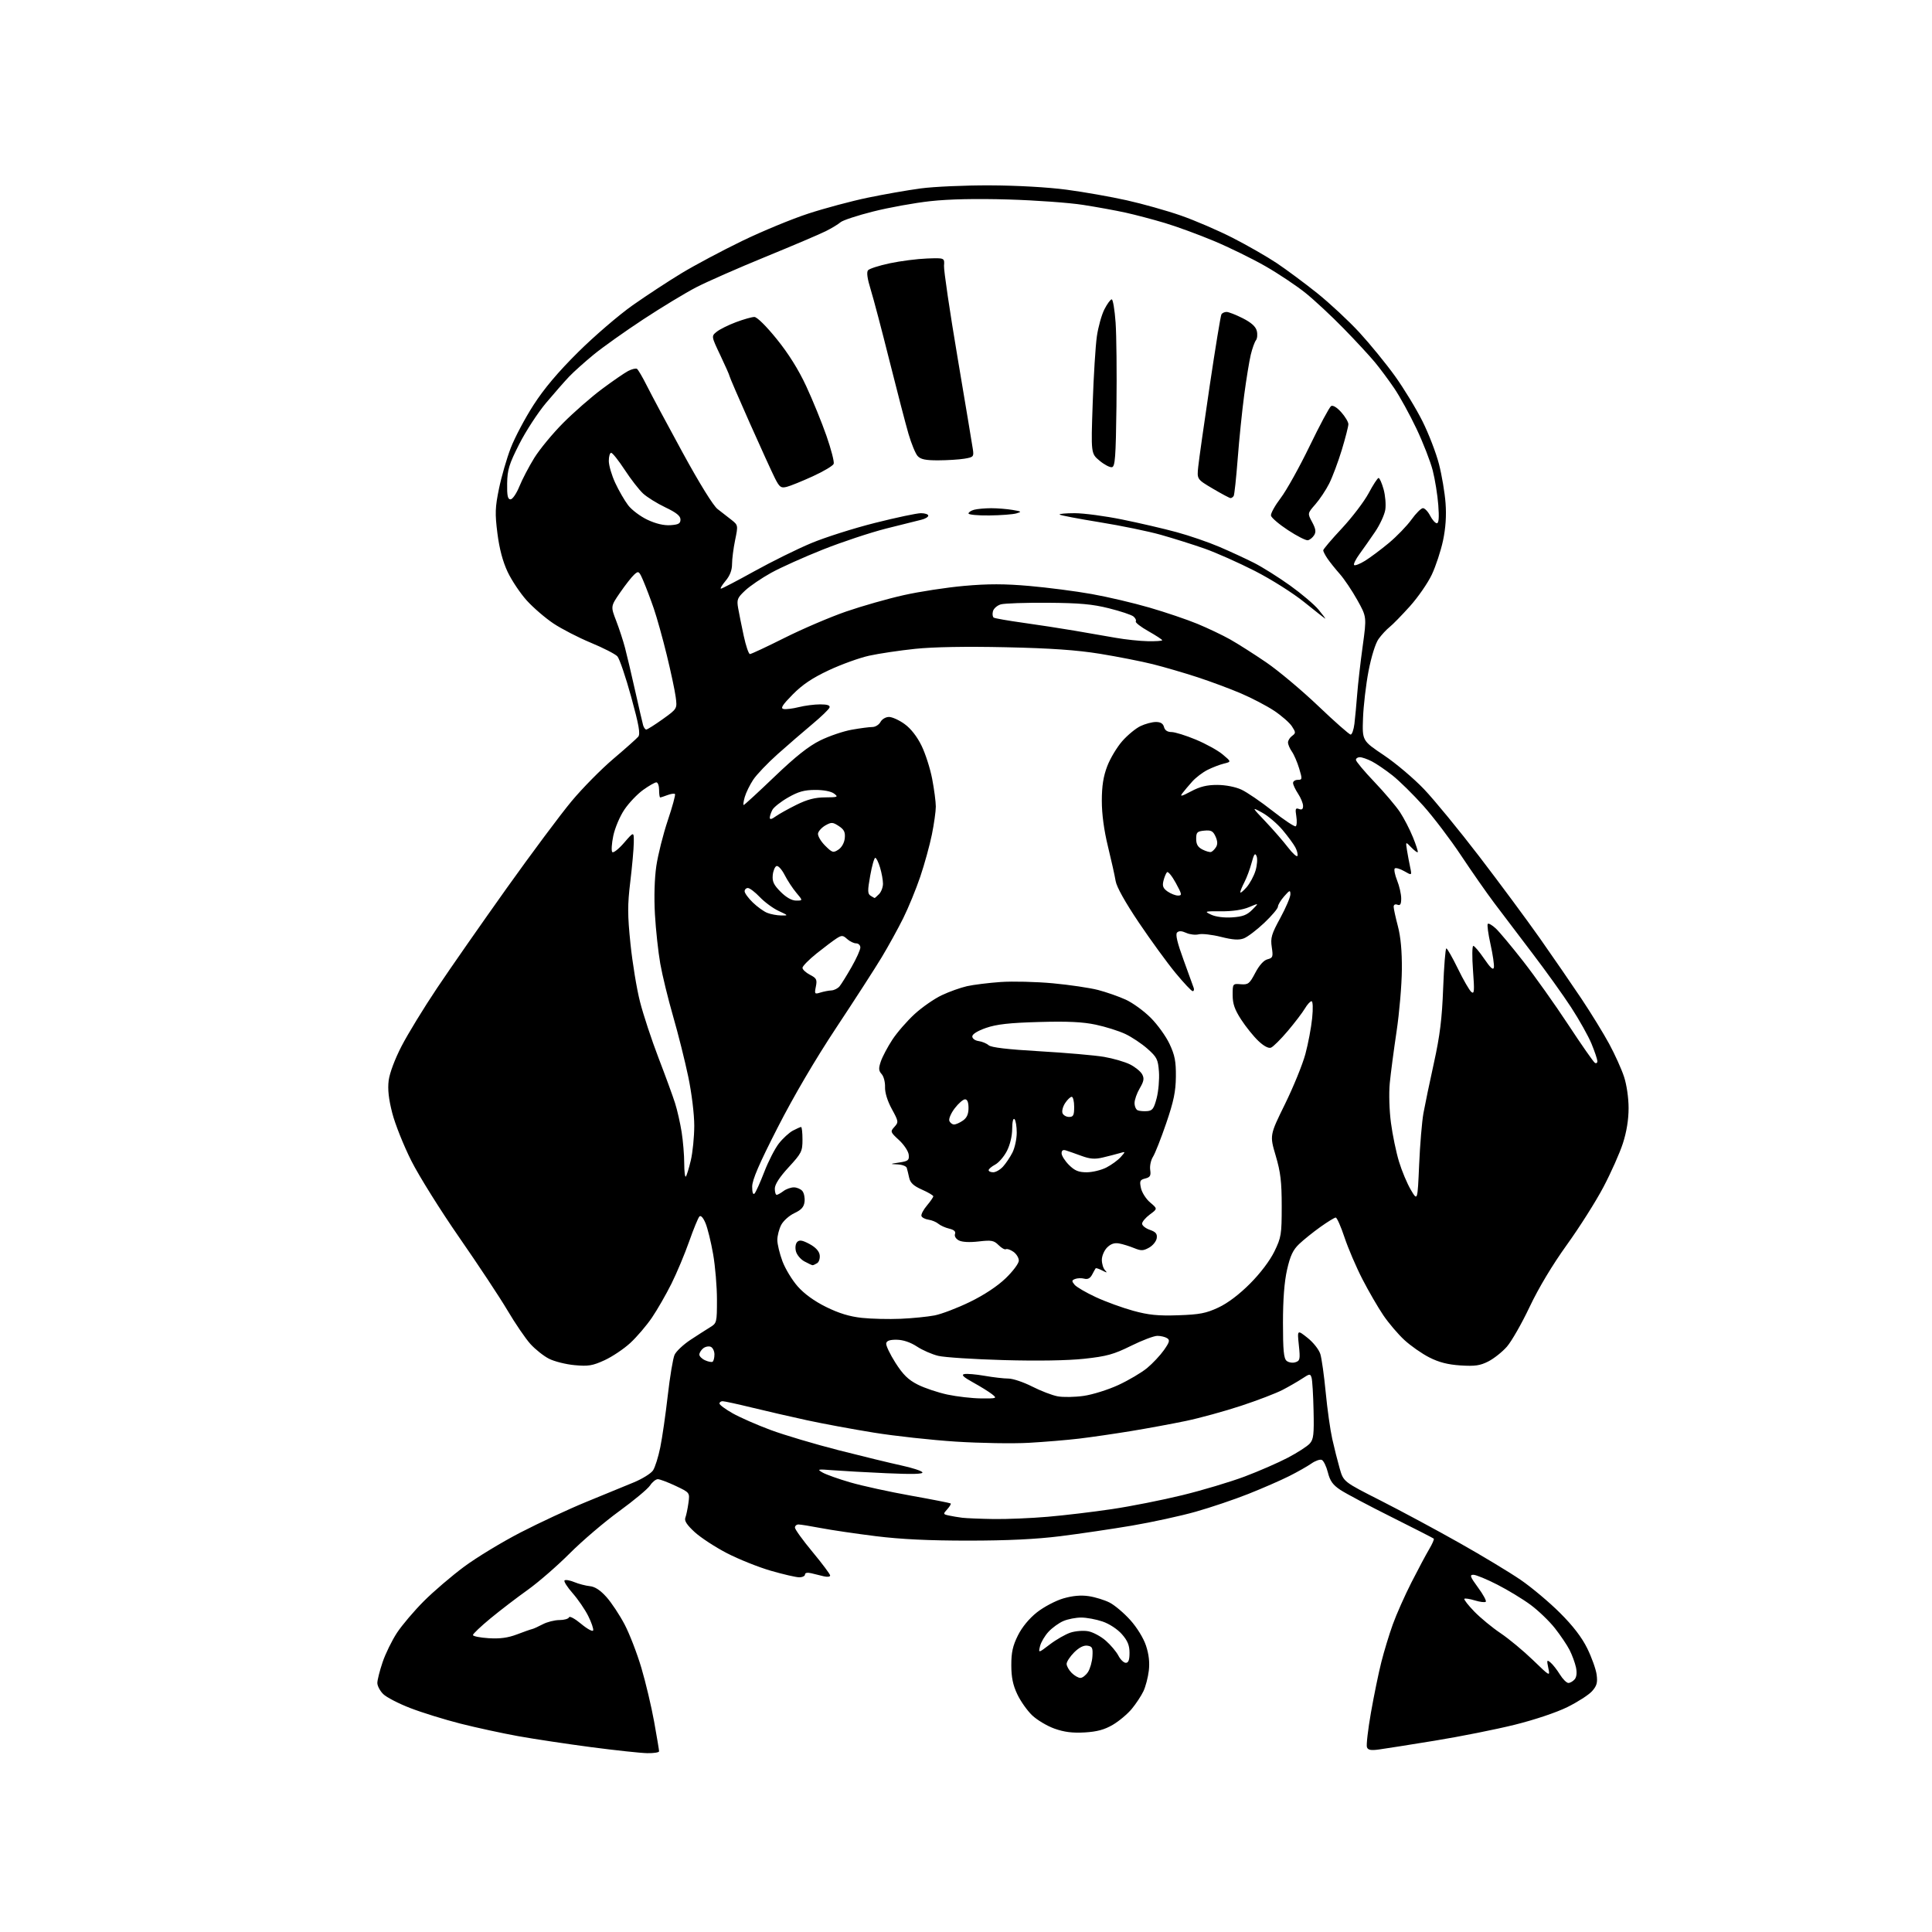 <?xml version="1.0" encoding="UTF-8" standalone="no"?>
<svg 
  version="1.1" 
  xmlns="http://www.w3.org/2000/svg" 
  xmlns:xlink="http://www.w3.org/1999/xlink" 
  xmlns:svg="http://www.w3.org/2000/svg"
  xmlns:rdf="http://www.w3.org/1999/02/22-rdf-syntax-ns#"
  xmlns:cc="http://creativecommons.org/ns#"
  xmlns:dc="http://purl.org/dc/elements/1.1/"
  viewBox="0 0 768 768"
  width="768"
  height="768"
>
<style>svg {background-color: white; }</style>"
<path stroke="none" fill="black" fill-rule="evenodd" d="M257.25,696.91C254.64,696.86 244.62,695.78 235.00,694.52C225.38,693.25 212.32,691.29 206.00,690.15C199.68,689.01 189.32,686.76 183.00,685.16C176.68,683.55 167.70,680.77 163.06,678.97C158.41,677.18 153.58,674.67 152.31,673.40C151.04,672.13 150.00,670.16 150.00,669.01C150.00,667.87 150.93,664.16 152.08,660.77C153.22,657.38 155.80,652.11 157.81,649.05C159.83,646.00 164.63,640.34 168.49,636.48C172.34,632.62 179.55,626.46 184.50,622.78C189.45,619.11 199.57,612.97 207.00,609.14C214.43,605.31 226.12,599.87 233.00,597.05C239.88,594.24 248.34,590.76 251.82,589.32C255.30,587.89 258.80,585.72 259.60,584.49C260.40,583.27 261.69,579.17 262.46,575.39C263.24,571.60 264.58,562.33 265.44,554.80C266.30,547.26 267.52,539.95 268.15,538.56C268.79,537.17 271.60,534.52 274.40,532.66C277.21,530.81 280.74,528.54 282.25,527.62C284.93,525.99 285.00,525.73 285.00,516.61C285.00,511.47 284.32,503.34 283.48,498.55C282.65,493.77 281.29,488.23 280.46,486.25C279.54,484.04 278.60,483.01 278.03,483.57C277.53,484.08 275.69,488.55 273.95,493.50C272.21,498.45 269.04,506.00 266.92,510.27C264.79,514.54 261.30,520.62 259.16,523.77C257.02,526.92 253.15,531.45 250.56,533.84C247.97,536.23 243.35,539.32 240.30,540.72C235.53,542.90 233.84,543.18 228.41,542.67C224.93,542.35 220.35,541.20 218.22,540.11C216.10,539.03 212.78,536.39 210.84,534.25C208.91,532.11 204.81,526.11 201.75,520.93C198.68,515.74 190.07,502.73 182.62,492.00C175.17,481.27 166.59,467.55 163.54,461.50C160.49,455.45 157.07,446.90 155.94,442.50C154.49,436.88 154.07,433.02 154.50,429.54C154.87,426.60 156.96,421.01 159.64,415.83C162.13,411.02 168.46,400.65 173.73,392.79C178.99,384.93 191.42,367.11 201.34,353.18C211.27,339.25 222.92,323.63 227.23,318.47C231.54,313.30 239.00,305.74 243.81,301.66C248.62,297.58 253.08,293.61 253.71,292.85C254.61,291.76 253.98,288.21 250.90,277.01C248.72,269.07 246.25,261.83 245.42,260.91C244.59,260.00 239.86,257.57 234.91,255.52C229.96,253.46 223.25,250.01 220.00,247.84C216.75,245.67 211.98,241.56 209.39,238.70C206.81,235.84 203.39,230.72 201.79,227.33C199.85,223.21 198.51,218.14 197.73,212.01C196.73,204.09 196.82,201.70 198.36,194.23C199.33,189.48 201.44,182.20 203.04,178.05C204.65,173.90 208.71,166.22 212.08,161.00C216.27,154.49 221.86,147.86 229.85,139.94C236.26,133.59 246.00,125.22 251.50,121.34C257.00,117.47 265.77,111.72 271.00,108.56C276.23,105.40 287.02,99.65 295.00,95.78C302.98,91.92 314.84,87.01 321.37,84.89C327.90,82.76 338.48,79.93 344.87,78.60C351.27,77.27 360.77,75.60 366.00,74.90C371.23,74.20 383.60,73.65 393.50,73.69C404.20,73.72 416.57,74.42 424.00,75.41C430.88,76.32 441.62,78.22 447.88,79.62C454.14,81.01 463.82,83.74 469.38,85.67C474.95,87.61 484.23,91.60 490.00,94.55C495.78,97.50 503.66,102.02 507.50,104.58C511.35,107.15 518.59,112.53 523.60,116.53C528.60,120.54 536.15,127.57 540.38,132.16C544.60,136.75 550.97,144.55 554.53,149.50C558.08,154.45 563.01,162.55 565.48,167.50C567.95,172.45 570.89,180.10 572.02,184.50C573.15,188.90 574.33,195.88 574.63,200.00C575.01,205.02 574.67,209.95 573.62,214.91C572.75,218.98 570.75,225.05 569.17,228.41C567.59,231.76 563.67,237.43 560.46,241.00C557.25,244.57 553.60,248.31 552.35,249.29C551.10,250.28 549.14,252.41 547.99,254.02C546.76,255.74 545.13,260.98 544.02,266.72C542.99,272.10 542.00,280.54 541.82,285.47C541.50,294.44 541.50,294.44 550.12,300.22C554.87,303.41 562.07,309.50 566.12,313.76C570.18,318.02 580.05,330.05 588.06,340.50C596.07,350.95 606.90,365.58 612.13,373.00C617.35,380.43 624.78,391.23 628.64,397.00C632.49,402.77 637.47,410.88 639.70,415.00C641.93,419.12 644.58,424.98 645.57,428.00C646.63,431.20 647.39,436.43 647.39,440.50C647.39,445.06 646.60,449.94 645.12,454.50C643.88,458.35 640.40,466.16 637.40,471.85C634.40,477.55 627.85,487.90 622.84,494.85C617.11,502.82 611.63,511.95 608.05,519.51C604.92,526.12 600.85,533.23 599.02,535.32C597.19,537.41 593.87,540.04 591.65,541.18C588.35,542.86 586.33,543.15 580.56,542.78C575.53,542.45 571.96,541.53 568.16,539.59C565.22,538.10 560.78,534.99 558.28,532.69C555.78,530.39 552.01,525.96 549.90,522.85C547.79,519.74 544.04,513.27 541.57,508.47C539.10,503.67 535.90,496.20 534.46,491.87C533.02,487.54 531.45,484.00 530.97,484.00C530.49,484.00 527.74,485.69 524.85,487.75C521.96,489.81 518.17,492.86 516.43,494.52C513.99,496.84 512.89,499.17 511.63,504.71C510.54,509.50 510.00,516.54 510.00,525.82C510.00,536.78 510.31,540.01 511.45,540.96C512.25,541.62 513.82,541.88 514.93,541.52C516.77,540.94 516.90,540.33 516.31,534.72C515.67,528.57 515.67,528.57 519.77,531.82C522.07,533.64 524.30,536.47 524.86,538.28C525.40,540.05 526.36,546.90 526.99,553.50C527.62,560.10 528.79,568.42 529.59,572.00C530.39,575.58 531.72,580.87 532.55,583.76C534.06,589.02 534.06,589.02 548.78,596.48C556.88,600.59 570.97,608.16 580.09,613.31C589.22,618.45 600.23,625.10 604.57,628.08C608.90,631.06 615.89,636.93 620.10,641.13C625.28,646.29 628.79,650.86 630.96,655.26C632.72,658.84 634.40,663.54 634.69,665.70C635.11,668.88 634.76,670.14 632.86,672.28C631.56,673.73 627.15,676.57 623.06,678.59C618.74,680.73 609.95,683.68 602.06,685.63C594.60,687.48 580.40,690.31 570.50,691.92C560.60,693.54 550.58,695.12 548.22,695.44C544.98,695.89 543.81,695.68 543.38,694.56C543.07,693.74 543.79,687.55 544.97,680.79C546.16,674.03 548.01,665.01 549.09,660.75C550.16,656.49 552.21,649.74 553.65,645.75C555.08,641.76 558.43,634.23 561.09,629.00C563.75,623.77 566.93,617.82 568.15,615.77C569.37,613.72 570.18,611.86 569.94,611.63C569.70,611.41 562.13,607.54 553.13,603.04C544.12,598.54 535.00,593.70 532.85,592.28C529.82,590.28 528.70,588.71 527.84,585.27C527.22,582.83 526.12,580.60 525.40,580.32C524.67,580.04 522.82,580.70 521.29,581.78C519.75,582.86 515.77,585.12 512.44,586.79C509.10,588.47 501.80,591.65 496.21,593.87C490.62,596.09 481.19,599.27 475.27,600.94C469.35,602.61 457.98,605.09 450.00,606.45C442.02,607.80 429.20,609.70 421.50,610.66C411.92,611.86 400.40,612.42 385.00,612.42C369.40,612.43 358.10,611.89 348.15,610.65C340.26,609.67 330.43,608.22 326.31,607.43C322.19,606.64 318.19,606.00 317.41,606.00C316.64,606.00 316.00,606.56 316.00,607.25C316.00,607.94 319.15,612.29 323.00,616.93C326.85,621.57 330.00,625.78 330.00,626.29C330.00,626.80 328.88,626.94 327.50,626.61C326.12,626.27 323.88,625.73 322.50,625.39C320.97,625.02 320.00,625.21 320.00,625.89C320.00,626.50 318.97,627.00 317.71,627.00C316.45,627.00 311.38,625.83 306.46,624.41C301.53,622.99 293.68,619.84 289.00,617.43C284.32,615.01 278.54,611.23 276.14,609.03C273.03,606.17 271.96,604.53 272.44,603.31C272.80,602.36 273.35,599.73 273.66,597.47C274.23,593.34 274.23,593.34 268.59,590.67C265.48,589.20 262.29,588.00 261.50,588.00C260.70,588.00 259.31,589.12 258.41,590.49C257.51,591.86 251.99,596.46 246.14,600.72C240.29,604.97 231.45,612.51 226.50,617.47C221.55,622.43 214.02,628.97 209.78,632.00C205.53,635.02 198.89,640.11 195.03,643.29C191.16,646.48 188.00,649.48 188.00,649.95C188.00,650.43 190.81,651.00 194.25,651.21C198.75,651.49 201.90,651.07 205.50,649.70C208.25,648.65 210.95,647.70 211.50,647.59C212.05,647.48 213.94,646.63 215.70,645.70C217.46,644.76 220.46,644.00 222.37,644.00C224.27,644.00 226.00,643.50 226.20,642.90C226.40,642.29 228.56,643.46 231.00,645.50C233.44,647.54 235.60,648.71 235.79,648.12C235.99,647.52 235.11,644.94 233.83,642.38C232.55,639.82 229.76,635.74 227.63,633.32C225.50,630.89 224.05,628.62 224.41,628.25C224.78,627.89 226.52,628.18 228.29,628.91C230.05,629.64 232.85,630.36 234.50,630.53C236.52,630.73 238.67,632.15 241.11,634.89C243.10,637.12 246.32,642.00 248.28,645.72C250.24,649.45 253.24,657.21 254.95,662.98C256.66,668.74 258.94,678.38 260.03,684.40C261.11,690.42 262.00,695.72 262.00,696.17C262.00,696.63 259.86,696.96 257.25,696.91zM431.18,688.67C426.35,688.95 423.03,688.53 419.18,687.16C416.26,686.12 412.27,683.74 410.31,681.88C408.35,680.02 405.69,676.25 404.39,673.50C402.65,669.84 402.02,666.75 402.01,661.95C402.00,656.86 402.59,654.21 404.63,650.12C406.28,646.81 409.10,643.38 412.21,640.92C414.95,638.76 419.64,636.29 422.68,635.40C426.42,634.32 429.68,634.03 432.82,634.50C435.37,634.88 439.09,636.03 441.09,637.05C443.09,638.07 446.78,641.19 449.29,643.98C451.97,646.96 454.56,651.17 455.55,654.16C456.69,657.59 457.06,660.85 456.67,664.13C456.35,666.81 455.39,670.48 454.53,672.29C453.67,674.10 451.60,677.25 449.91,679.29C448.23,681.33 444.83,684.19 442.35,685.64C439.04,687.58 436.09,688.38 431.18,688.67zM623.46,669.00C624.17,669.00 625.30,668.34 625.97,667.54C626.74,666.61 626.92,664.88 626.47,662.79C626.08,660.98 624.94,657.89 623.95,655.93C622.96,653.97 620.31,650.05 618.08,647.22C615.84,644.38 611.49,640.21 608.42,637.94C605.35,635.67 599.39,632.05 595.19,629.91C590.99,627.76 586.72,626.00 585.69,626.00C584.12,626.00 584.40,626.78 587.53,631.05C589.57,633.82 590.96,636.37 590.62,636.71C590.28,637.06 588.33,636.82 586.30,636.20C584.27,635.58 582.38,635.28 582.11,635.55C581.84,635.82 583.62,638.10 586.06,640.62C588.50,643.13 593.20,647.01 596.50,649.22C599.80,651.44 605.58,656.24 609.35,659.88C616.20,666.50 616.20,666.50 615.47,663.02C614.81,659.89 614.90,659.67 616.36,660.88C617.25,661.62 618.92,663.75 620.07,665.61C621.22,667.48 622.75,669.00 623.46,669.00zM429.48,667.00C430.29,667.00 431.64,665.95 432.49,664.66C433.33,663.37 434.13,660.56 434.26,658.41C434.47,655.03 434.20,654.46 432.24,654.18C430.78,653.97 428.94,654.91 426.99,656.85C425.35,658.50 424.00,660.56 424.00,661.42C424.00,662.29 424.90,663.90 426.00,665.00C427.10,666.10 428.66,667.00 429.48,667.00zM447.53,661.00C448.58,661.00 449.00,659.86 449.00,657.03C449.00,654.05 448.25,652.22 445.97,649.62C444.21,647.62 440.99,645.50 438.29,644.58C435.74,643.71 431.91,643.00 429.79,643.00C427.67,643.00 424.49,643.62 422.72,644.38C420.95,645.13 418.29,647.05 416.82,648.63C415.35,650.21 413.83,652.78 413.44,654.34C412.74,657.19 412.74,657.19 417.32,653.69C419.85,651.76 423.54,649.65 425.52,648.99C427.51,648.34 430.69,648.09 432.59,648.45C434.49,648.81 437.63,650.49 439.57,652.20C441.51,653.90 443.77,656.58 444.58,658.15C445.39,659.72 446.71,661.00 447.53,661.00zM395.00,603.84C400.23,603.92 409.90,603.51 416.50,602.94C423.10,602.38 434.57,601.01 442.00,599.90C449.43,598.80 462.00,596.31 469.93,594.37C477.87,592.44 489.02,589.10 494.71,586.97C500.40,584.83 508.15,581.45 511.94,579.46C515.73,577.47 519.64,574.95 520.63,573.86C522.16,572.17 522.38,570.27 522.16,560.69C522.03,554.54 521.67,548.69 521.38,547.70C520.87,546.01 520.65,546.03 517.67,547.99C515.93,549.14 512.42,551.16 509.87,552.49C507.33,553.82 499.90,556.67 493.37,558.82C486.84,560.97 477.00,563.68 471.50,564.83C466.00,565.98 456.10,567.81 449.50,568.89C442.90,569.97 433.68,571.31 429.00,571.87C424.32,572.43 415.32,573.18 409.00,573.54C402.68,573.90 389.62,573.68 380.00,573.07C370.38,572.45 355.65,570.84 347.28,569.48C338.91,568.13 326.99,565.92 320.78,564.57C314.58,563.22 304.77,560.97 299.00,559.56C293.23,558.15 287.94,557.00 287.25,557.00C286.56,557.00 286.00,557.42 286.00,557.93C286.00,558.44 288.36,560.19 291.25,561.82C294.14,563.45 300.92,566.43 306.31,568.43C311.71,570.44 323.86,574.05 333.31,576.47C342.77,578.88 353.99,581.61 358.25,582.53C362.52,583.45 366.30,584.67 366.66,585.25C367.10,585.98 362.71,586.09 352.40,585.63C344.21,585.26 334.57,584.72 331.00,584.44C324.97,583.96 324.68,584.03 327.01,585.37C328.39,586.16 333.39,587.94 338.13,589.31C342.86,590.68 353.66,593.04 362.12,594.55C370.58,596.06 377.68,597.46 377.91,597.64C378.14,597.83 377.52,598.87 376.55,599.95C374.84,601.84 374.86,601.92 377.14,602.43C378.44,602.72 380.85,603.12 382.50,603.33C384.15,603.53 389.77,603.76 395.00,603.84zM390.00,555.89C396.31,555.93 396.44,555.88 394.35,554.22C393.16,553.27 389.79,551.18 386.85,549.56C382.98,547.43 382.01,546.50 383.33,546.22C384.34,546.00 387.97,546.31 391.41,546.91C394.85,547.51 399.10,548.00 400.86,548.00C402.62,548.00 406.86,549.42 410.28,551.16C413.70,552.90 418.27,554.66 420.43,555.06C422.59,555.47 427.24,555.39 430.76,554.89C434.28,554.39 440.49,552.45 444.56,550.57C448.63,548.69 453.76,545.65 455.98,543.83C458.19,542.00 461.21,538.78 462.69,536.68C464.92,533.50 465.13,532.70 463.94,531.94C463.15,531.44 461.41,531.02 460.08,531.02C458.74,531.01 454.02,532.80 449.58,535.00C442.70,538.40 439.94,539.16 431.00,540.13C424.40,540.84 412.52,541.04 399.00,540.66C387.18,540.33 375.48,539.57 373.00,538.98C370.52,538.39 366.70,536.72 364.50,535.27C361.96,533.60 359.05,532.61 356.53,532.57C353.76,532.52 352.48,532.95 352.28,534.00C352.12,534.83 353.77,538.29 355.94,541.71C358.97,546.46 361.04,548.49 364.79,550.39C367.48,551.76 372.80,553.54 376.59,554.36C380.39,555.17 386.43,555.86 390.00,555.89zM283.25,541.32C283.66,541.08 284.00,539.77 284.00,538.41C284.00,537.05 283.32,535.68 282.49,535.36C281.66,535.04 280.31,535.33 279.49,536.01C278.67,536.69 278.00,537.80 278.00,538.47C278.00,539.14 279.01,540.16 280.25,540.72C281.49,541.29 282.84,541.56 283.25,541.32zM358.00,524.24C362.68,524.04 368.75,523.43 371.50,522.90C374.25,522.37 380.55,519.97 385.50,517.56C391.16,514.81 396.45,511.32 399.75,508.15C402.65,505.37 405.00,502.22 405.00,501.11C405.00,500.01 404.03,498.43 402.84,497.60C401.65,496.77 400.31,496.31 399.87,496.58C399.43,496.85 398.12,496.12 396.95,494.95C395.08,493.08 394.12,492.91 389.01,493.50C385.38,493.92 382.42,493.76 381.13,493.07C379.94,492.43 379.31,491.36 379.63,490.53C380.00,489.55 379.26,488.87 377.34,488.41C375.78,488.04 373.82,487.16 373.00,486.46C372.18,485.76 370.41,485.03 369.08,484.84C367.75,484.65 366.49,483.99 366.29,483.38C366.08,482.76 367.06,480.89 368.46,479.23C369.86,477.57 371.00,475.91 371.00,475.55C371.00,475.19 368.98,473.99 366.51,472.90C363.19,471.43 361.86,470.21 361.42,468.21C361.10,466.72 360.66,464.94 360.45,464.25C360.24,463.56 358.59,462.94 356.78,462.86C353.66,462.72 353.69,462.69 357.50,462.11C361.04,461.57 361.47,461.21 361.23,459.00C361.07,457.62 359.34,455.02 357.37,453.20C353.90,450.01 353.84,449.83 355.55,447.95C357.25,446.07 357.21,445.79 354.50,440.83C352.76,437.63 351.74,434.31 351.82,432.13C351.89,430.19 351.29,427.87 350.47,426.97C349.26,425.63 349.20,424.71 350.15,421.92C350.79,420.04 352.85,416.15 354.73,413.28C356.61,410.41 360.60,405.83 363.58,403.10C366.56,400.37 371.42,397.00 374.37,395.61C377.32,394.21 381.84,392.60 384.41,392.02C386.98,391.44 393.01,390.70 397.79,390.36C402.58,390.03 411.90,390.26 418.50,390.87C425.10,391.48 433.20,392.68 436.50,393.53C439.80,394.39 444.75,396.12 447.50,397.38C450.25,398.63 454.72,401.87 457.42,404.58C460.13,407.28 463.50,411.97 464.92,415.00C467.01,419.46 467.49,421.92 467.43,428.00C467.37,433.93 466.56,437.81 463.59,446.50C461.52,452.55 459.15,458.56 458.32,459.86C457.49,461.16 456.99,463.50 457.22,465.05C457.56,467.36 457.20,467.98 455.25,468.47C453.15,469.00 452.94,469.46 453.55,472.29C453.93,474.05 455.57,476.63 457.20,478.00C460.17,480.50 460.17,480.50 457.08,482.78C455.39,484.03 454.00,485.68 454.00,486.43C454.00,487.19 455.38,488.29 457.07,488.88C459.45,489.71 460.07,490.45 459.82,492.19C459.65,493.42 458.28,495.12 456.79,495.95C454.46,497.25 453.61,497.28 450.79,496.12C448.98,495.38 446.31,494.55 444.85,494.29C443.02,493.95 441.54,494.46 440.10,495.90C438.94,497.06 438.00,499.26 438.00,500.80C438.00,502.34 438.56,504.20 439.25,504.92C440.28,506.02 440.09,506.04 438.16,505.04C436.88,504.38 435.70,503.99 435.55,504.17C435.40,504.35 434.77,505.47 434.15,506.66C433.38,508.14 432.40,508.66 431.03,508.30C429.93,508.01 428.30,508.06 427.40,508.40C426.01,508.93 425.97,509.26 427.14,510.68C427.89,511.60 431.70,513.82 435.60,515.63C439.51,517.45 446.20,519.88 450.46,521.05C456.58,522.73 460.32,523.11 468.35,522.84C476.87,522.55 479.44,522.06 484.34,519.76C488.05,518.03 492.63,514.56 496.91,510.26C501.02,506.14 504.79,501.15 506.58,497.50C509.31,491.89 509.50,490.73 509.50,479.50C509.50,469.76 509.05,465.97 507.11,459.40C504.71,451.29 504.71,451.29 510.80,438.90C514.15,432.08 517.80,423.12 518.91,419.00C520.02,414.88 521.23,408.46 521.60,404.75C522.00,400.81 521.89,398.00 521.35,398.00C520.85,398.00 519.66,399.30 518.72,400.89C517.78,402.49 514.71,406.51 511.91,409.83C509.10,413.15 506.10,416.13 505.23,416.46C504.26,416.84 502.36,415.83 500.21,413.78C498.31,411.98 495.23,408.16 493.38,405.30C490.80,401.33 490.00,399.02 490.00,395.54C490.00,391.03 490.02,390.99 493.24,391.25C496.18,391.48 496.71,391.06 498.99,386.72C500.57,383.70 502.37,381.71 503.84,381.34C505.98,380.79 506.13,380.35 505.55,376.51C505.00,372.81 505.43,371.33 508.95,364.89C511.16,360.82 512.96,356.60 512.95,355.50C512.94,353.71 512.67,353.80 510.47,356.31C509.11,357.85 508.00,359.70 508.00,360.41C508.00,361.13 505.55,364.03 502.56,366.86C499.56,369.69 495.91,372.46 494.44,373.02C492.48,373.77 490.08,373.61 485.34,372.42C481.80,371.53 477.82,371.08 476.51,371.41C475.19,371.74 472.95,371.48 471.53,370.83C469.74,370.02 468.63,369.97 467.91,370.69C467.19,371.41 467.99,374.78 470.50,381.62C472.49,387.05 474.31,392.06 474.53,392.75C474.75,393.44 474.56,394.00 474.10,394.00C473.64,394.00 470.58,390.74 467.28,386.75C463.99,382.76 457.42,373.74 452.69,366.71C447.29,358.69 443.85,352.53 443.48,350.21C443.15,348.17 441.78,342.00 440.43,336.50C438.85,330.02 437.99,323.62 437.99,318.34C438.00,312.41 438.59,308.64 440.15,304.56C441.33,301.47 444.02,296.99 446.12,294.60C448.23,292.21 451.49,289.52 453.37,288.63C455.26,287.73 458.01,287.00 459.49,287.00C461.35,287.00 462.35,287.62 462.71,289.00C463.05,290.31 464.07,291.00 465.69,291.00C467.04,291.00 471.39,292.35 475.37,294.01C479.35,295.67 484.15,298.32 486.05,299.92C489.50,302.81 489.50,302.81 486.50,303.55C484.85,303.95 481.93,305.08 480.00,306.05C478.07,307.02 475.35,309.10 473.95,310.66C472.55,312.22 470.78,314.32 470.02,315.32C468.92,316.77 469.62,316.61 473.47,314.57C477.02,312.68 479.78,312.01 483.90,312.02C487.21,312.03 491.14,312.80 493.50,313.90C495.70,314.92 501.27,318.73 505.88,322.36C510.49,325.99 514.62,328.73 515.07,328.46C515.51,328.19 515.61,326.39 515.30,324.46C514.82,321.51 514.99,321.06 516.37,321.59C517.52,322.03 518.00,321.67 517.99,320.36C517.99,319.34 517.09,317.15 516.00,315.50C514.91,313.85 514.01,311.94 514.01,311.25C514.00,310.56 514.86,310.00 515.90,310.00C517.69,310.00 517.72,309.73 516.44,305.48C515.69,302.99 514.39,299.97 513.54,298.76C512.69,297.55 512.00,295.92 512.00,295.14C512.00,294.36 512.73,293.18 513.63,292.53C515.14,291.43 515.13,291.13 513.54,288.70C512.59,287.26 509.41,284.48 506.48,282.53C503.54,280.58 497.61,277.48 493.32,275.65C489.02,273.81 481.23,270.91 476.00,269.20C470.77,267.49 462.79,265.16 458.25,264.02C453.71,262.89 444.26,261.03 437.25,259.89C427.99,258.40 417.75,257.68 399.83,257.29C384.02,256.94 371.09,257.17 363.83,257.92C357.60,258.57 349.35,259.80 345.50,260.65C341.65,261.50 334.44,264.10 329.47,266.43C322.92,269.50 318.97,272.15 315.10,276.08C310.98,280.27 310.16,281.58 311.49,281.84C312.43,282.03 315.16,281.69 317.54,281.09C319.93,280.49 323.75,280.00 326.03,280.00C328.89,280.00 330.04,280.38 329.75,281.25C329.52,281.94 326.45,284.91 322.92,287.85C319.39,290.80 313.21,296.14 309.18,299.73C305.15,303.32 300.76,307.92 299.41,309.96C298.06,312.00 296.55,315.09 296.05,316.83C295.55,318.57 295.36,320.00 295.63,320.00C295.90,320.00 301.41,314.94 307.87,308.75C316.28,300.70 321.44,296.60 326.06,294.33C329.60,292.58 335.23,290.67 338.56,290.08C341.89,289.48 345.59,289.00 346.78,289.00C347.96,289.00 349.41,288.10 350.00,287.00C350.60,285.88 352.09,285.00 353.39,285.00C354.66,285.00 357.46,286.27 359.60,287.83C362.06,289.60 364.55,292.79 366.31,296.39C367.86,299.54 369.77,305.50 370.56,309.65C371.35,313.79 372.00,318.73 372.00,320.63C372.00,322.53 371.29,327.55 370.43,331.79C369.57,336.03 367.49,343.55 365.82,348.50C364.14,353.45 361.09,360.89 359.03,365.03C356.97,369.17 353.13,376.15 350.49,380.53C347.85,384.91 339.73,397.50 332.44,408.50C324.06,421.16 315.49,435.76 309.10,448.28C301.72,462.72 299.00,469.05 299.00,471.73C299.00,474.02 299.35,475.04 299.94,474.45C300.45,473.93 302.19,470.06 303.81,465.86C305.42,461.66 308.04,456.56 309.62,454.54C311.20,452.52 313.72,450.22 315.20,449.43C316.69,448.64 318.15,448.00 318.45,448.00C318.75,448.00 319.00,450.25 319.00,453.01C319.00,457.69 318.64,458.41 313.50,464.00C309.88,467.93 308.00,470.84 308.00,472.49C308.00,473.87 308.34,474.99 308.75,474.97C309.16,474.95 310.37,474.28 311.44,473.47C312.51,472.66 314.37,472.00 315.57,472.00C316.77,472.00 318.29,472.65 318.95,473.44C319.61,474.23 320.00,476.14 319.82,477.69C319.58,479.80 318.58,480.93 315.78,482.24C313.73,483.20 311.37,485.32 310.53,486.94C309.69,488.57 309.00,491.26 309.00,492.91C309.00,494.57 309.92,498.37 311.03,501.36C312.15,504.35 314.88,508.86 317.10,511.37C319.69,514.32 323.72,517.24 328.39,519.54C333.47,522.05 337.73,523.35 342.58,523.87C346.38,524.28 353.32,524.44 358.00,524.24zM323.00,502.94C322.73,502.93 321.27,502.25 319.76,501.43C318.26,500.62 316.74,498.80 316.39,497.40C316.02,495.94 316.24,494.36 316.91,493.69C317.80,492.80 318.96,493.00 321.79,494.51C324.19,495.80 325.62,497.34 325.84,498.89C326.02,500.20 325.57,501.66 324.84,502.12C324.10,502.59 323.27,502.96 323.00,502.94zM564.13,463.00C564.47,455.02 565.25,445.80 565.84,442.50C566.44,439.20 568.31,430.20 570.01,422.50C572.40,411.62 573.22,404.99 573.68,392.75C574.01,384.09 574.58,377.00 574.94,377.00C575.30,377.00 577.37,380.63 579.54,385.07C581.70,389.51 584.10,393.67 584.87,394.31C586.07,395.30 586.16,394.02 585.54,385.74C585.14,380.38 585.19,376.00 585.66,376.00C586.12,376.00 588.08,378.32 590.00,381.14C592.46,384.76 593.60,385.78 593.84,384.58C594.02,383.64 593.42,379.49 592.50,375.35C591.58,371.22 591.09,367.57 591.42,367.25C591.74,366.92 593.17,367.75 594.60,369.08C596.03,370.41 600.95,376.31 605.55,382.19C610.14,388.07 618.19,399.40 623.43,407.37C628.67,415.34 633.42,422.14 633.98,422.49C634.54,422.83 634.99,422.53 634.98,421.81C634.96,421.09 633.92,418.00 632.67,414.95C631.41,411.89 627.76,405.37 624.55,400.45C621.35,395.53 614.43,385.88 609.18,379.00C603.94,372.12 597.11,363.12 594.02,359.00C590.92,354.88 584.95,346.32 580.75,340.00C576.55,333.68 569.83,324.83 565.81,320.33C561.79,315.84 556.25,310.39 553.50,308.22C550.75,306.05 547.06,303.54 545.30,302.64C543.54,301.74 541.40,301.00 540.55,301.00C539.70,301.00 539.00,301.48 539.00,302.06C539.00,302.65 542.29,306.59 546.32,310.81C550.35,315.04 554.93,320.45 556.51,322.83C558.08,325.21 560.40,329.69 561.65,332.78C562.91,335.87 563.77,338.56 563.57,338.76C563.37,338.97 562.20,338.09 560.97,336.82C558.74,334.50 558.74,334.50 559.30,338.00C559.62,339.93 560.18,342.98 560.57,344.78C561.26,348.06 561.26,348.06 558.20,346.30C556.51,345.33 554.82,344.85 554.44,345.23C554.06,345.61 554.48,347.74 555.37,349.98C556.27,352.21 557.00,355.43 557.00,357.13C557.00,359.46 556.63,360.07 555.50,359.64C554.61,359.30 554.00,359.63 554.00,360.45C554.00,361.21 554.76,364.69 555.68,368.17C556.80,372.42 557.33,378.12 557.26,385.50C557.21,391.55 556.27,402.57 555.16,410.00C554.05,417.43 552.83,426.69 552.45,430.60C552.07,434.62 552.27,441.46 552.93,446.37C553.56,451.15 555.00,458.08 556.13,461.78C557.25,465.47 559.37,470.52 560.84,473.00C563.50,477.50 563.50,477.50 564.13,463.00zM272.62,467.71C272.96,467.37 273.85,464.48 274.60,461.30C275.36,458.11 275.97,451.90 275.98,447.50C275.98,442.89 274.97,434.62 273.59,428.00C272.27,421.68 269.56,410.88 267.57,404.00C265.58,397.12 263.29,387.72 262.47,383.09C261.66,378.47 260.70,369.66 260.35,363.53C259.96,356.65 260.17,349.25 260.90,344.24C261.56,339.78 263.61,331.63 265.45,326.14C267.30,320.64 268.59,315.92 268.31,315.64C268.02,315.36 266.69,315.55 265.33,316.06C263.98,316.58 262.67,317.00 262.43,317.00C262.20,317.00 262.00,315.65 262.00,314.00C262.00,312.35 261.51,311.00 260.91,311.00C260.32,311.00 257.95,312.35 255.66,314.00C253.37,315.64 250.03,319.14 248.24,321.78C246.43,324.44 244.46,329.08 243.79,332.25C243.14,335.38 242.96,338.29 243.40,338.72C243.84,339.15 245.96,337.48 248.10,335.00C251.99,330.50 251.99,330.50 251.94,335.00C251.91,337.48 251.28,344.45 250.55,350.50C249.43,359.77 249.44,363.64 250.62,375.17C251.39,382.68 253.09,393.03 254.40,398.17C255.70,403.30 259.02,413.35 261.76,420.50C264.51,427.65 267.47,435.75 268.34,438.50C269.22,441.25 270.39,446.43 270.96,450.00C271.52,453.57 271.99,459.16 271.99,462.42C272.00,465.67 272.28,468.05 272.62,467.71zM394.83,466.00C395.83,466.00 397.58,464.99 398.71,463.75C399.84,462.51 401.53,459.99 402.47,458.14C403.40,456.29 404.17,452.75 404.17,450.27C404.17,447.79 403.77,445.37 403.28,444.88C402.75,444.35 402.38,445.96 402.36,448.74C402.35,451.57 401.50,455.14 400.26,457.53C399.12,459.75 397.02,462.19 395.59,462.95C394.17,463.71 393.00,464.71 393.00,465.17C393.00,465.63 393.82,466.00 394.83,466.00zM431.96,466.00C434.23,466.00 437.75,465.15 439.79,464.11C441.83,463.06 444.40,461.19 445.50,459.95C447.50,457.69 447.50,457.69 445.00,458.42C443.62,458.82 440.66,459.59 438.40,460.12C435.23,460.88 433.31,460.73 429.90,459.48C427.48,458.59 424.71,457.62 423.75,457.32C422.56,456.94 422.00,457.30 422.00,458.46C422.00,459.39 423.32,461.47 424.92,463.08C427.21,465.36 428.75,466.00 431.96,466.00zM379.25,447.00C379.97,447.00 381.56,446.30 382.78,445.44C384.34,444.35 385.00,442.87 385.00,440.44C385.00,438.18 384.53,437.00 383.62,437.00C382.86,437.00 381.02,438.60 379.53,440.55C378.04,442.50 377.07,444.75 377.38,445.55C377.69,446.35 378.53,447.00 379.25,447.00zM424.97,444.00C426.67,444.00 427.00,443.35 427.00,440.00C427.00,437.80 426.56,436.00 426.02,436.00C425.49,436.00 424.31,437.12 423.41,438.49C422.51,439.86 422.04,441.66 422.36,442.49C422.68,443.32 423.85,444.00 424.97,444.00zM456.00,441.69C458.11,441.53 458.70,440.72 459.80,436.50C460.51,433.75 460.91,429.05 460.70,426.05C460.34,421.12 459.90,420.24 456.14,416.90C453.85,414.87 449.88,412.22 447.30,411.01C444.73,409.80 439.45,408.14 435.56,407.32C430.37,406.22 424.39,405.94 413.00,406.26C401.26,406.59 396.17,407.16 392.00,408.60C388.62,409.77 386.50,411.08 386.50,412.00C386.50,412.84 387.60,413.65 389.00,413.84C390.38,414.03 392.18,414.77 393.00,415.50C394.02,416.39 400.56,417.16 413.37,417.90C423.75,418.50 435.23,419.50 438.87,420.12C442.52,420.75 447.17,422.10 449.22,423.13C451.26,424.16 453.43,425.93 454.03,427.06C454.91,428.69 454.71,429.83 453.07,432.61C451.93,434.54 451.00,437.18 451.00,438.47C451.00,439.77 451.56,441.07 452.25,441.36C452.94,441.65 454.62,441.80 456.00,441.69zM326.09,394.56C327.42,394.15 329.40,393.76 330.50,393.71C331.60,393.65 333.07,392.91 333.76,392.05C334.46,391.20 336.59,387.76 338.51,384.40C340.43,381.05 342.00,377.56 342.00,376.65C342.00,375.74 341.25,375.00 340.33,375.00C339.41,375.00 337.80,374.23 336.76,373.28C335.07,371.75 334.62,371.72 332.56,373.03C331.30,373.84 327.73,376.52 324.63,379.00C321.54,381.48 319.01,384.05 319.00,384.72C319.00,385.40 320.34,386.64 321.97,387.49C324.59,388.84 324.87,389.40 324.32,392.17C323.72,395.13 323.83,395.27 326.09,394.56zM489.81,364.67C493.99,364.40 495.71,363.74 497.81,361.62C500.50,358.92 500.50,358.92 496.50,360.61C493.97,361.68 489.92,362.28 485.50,362.26C478.75,362.21 478.61,362.26 481.50,363.62C483.30,364.46 486.63,364.88 489.81,364.67zM310.50,363.91C313.46,363.96 313.44,363.93 309.50,362.10C307.30,361.08 303.95,358.61 302.05,356.62C300.16,354.63 298.02,353.00 297.30,353.00C296.59,353.00 296.00,353.59 296.00,354.30C296.00,355.02 297.46,357.02 299.25,358.75C301.04,360.48 303.62,362.34 305.00,362.88C306.38,363.43 308.85,363.89 310.50,363.91zM316.49,358.00C319.18,358.00 319.18,358.00 316.54,354.87C315.09,353.14 313.00,349.96 311.90,347.80C310.80,345.64 309.35,344.05 308.70,344.26C308.04,344.48 307.36,346.10 307.18,347.86C306.93,350.42 307.57,351.77 310.33,354.53C312.57,356.77 314.75,358.00 316.49,358.00zM347.68,356.98C347.78,356.99 348.56,356.29 349.43,355.43C350.29,354.56 351.00,352.70 351.00,351.29C351.00,349.89 350.48,346.99 349.84,344.87C349.20,342.74 348.35,341.00 347.93,341.00C347.52,341.00 346.61,344.19 345.92,348.08C344.84,354.10 344.86,355.30 346.08,356.07C346.86,356.56 347.58,356.98 347.68,356.98zM468.28,356.00C469.95,356.00 469.87,355.53 467.39,350.97C465.88,348.21 464.31,346.30 463.90,346.72C463.48,347.15 462.85,348.69 462.49,350.14C461.98,352.20 462.34,353.13 464.14,354.39C465.41,355.27 467.27,356.00 468.28,356.00zM495.50,352.74C496.83,351.22 498.46,348.21 499.10,346.06C499.74,343.91 499.93,341.33 499.51,340.33C498.91,338.89 498.48,339.47 497.53,343.00C496.87,345.48 495.58,348.94 494.66,350.70C493.75,352.46 493.01,354.26 493.03,354.70C493.05,355.14 494.16,354.26 495.50,352.74zM515.77,340.20C515.97,339.60 515.58,338.07 514.90,336.81C514.23,335.54 511.95,332.44 509.84,329.93C507.72,327.42 504.08,324.32 501.75,323.05C497.50,320.73 497.50,320.73 503.08,326.61C506.15,329.85 510.18,334.48 512.03,336.90C513.89,339.32 515.57,340.80 515.77,340.20zM333.28,337.74C334.60,336.87 335.63,335.03 335.81,333.20C336.05,330.78 335.55,329.75 333.44,328.37C331.04,326.80 330.50,326.77 328.14,328.09C326.70,328.91 325.37,330.34 325.18,331.29C325.00,332.23 326.25,334.40 327.95,336.11C330.83,338.98 331.21,339.10 333.28,337.74zM481.43,338.67C481.94,338.51 482.81,337.66 483.37,336.77C484.08,335.65 484.02,334.35 483.19,332.51C482.19,330.33 481.43,329.93 478.74,330.19C475.88,330.46 475.50,330.85 475.50,333.47C475.50,335.64 476.18,336.78 478.00,337.70C479.38,338.40 480.92,338.84 481.43,338.67zM308.25,324.59C309.49,323.69 313.20,321.61 316.50,319.97C320.91,317.79 323.96,316.99 328.00,316.97C333.05,316.94 333.34,316.82 331.56,315.47C330.39,314.58 327.41,314.00 324.06,314.01C319.73,314.02 317.35,314.68 313.29,317.01C310.42,318.65 307.60,320.87 307.04,321.93C306.47,323.00 306.00,324.40 306.00,325.06C306.00,325.84 306.77,325.68 308.25,324.59zM536.90,292.00C537.44,292.00 538.11,290.09 538.40,287.75C538.69,285.41 539.18,280.12 539.50,276.00C539.82,271.88 540.80,263.26 541.69,256.86C543.29,245.21 543.29,245.21 539.52,238.47C537.45,234.76 534.31,230.10 532.55,228.12C530.79,226.13 528.60,223.39 527.68,222.03C526.75,220.67 526.00,219.20 526.00,218.76C526.00,218.32 529.34,214.39 533.42,210.03C537.49,205.66 542.28,199.37 544.06,196.05C545.83,192.72 547.61,190.00 548.01,190.00C548.41,190.00 549.31,192.03 550.00,194.50C550.69,196.98 550.99,200.65 550.67,202.66C550.34,204.67 548.52,208.61 546.62,211.41C544.72,214.21 541.93,218.19 540.42,220.25C538.91,222.32 537.95,224.28 538.28,224.62C538.62,224.95 540.57,224.19 542.63,222.92C544.68,221.65 548.94,218.47 552.09,215.85C555.24,213.22 559.29,209.03 561.08,206.54C562.87,204.04 564.93,202.00 565.64,202.00C566.36,202.00 567.65,203.35 568.50,205.00C569.35,206.65 570.55,208.00 571.17,208.00C571.94,208.00 572.12,205.76 571.74,200.75C571.44,196.76 570.44,190.57 569.53,187.00C568.61,183.43 565.70,175.94 563.05,170.37C560.40,164.80 556.44,157.60 554.25,154.37C552.06,151.14 548.59,146.47 546.54,144.00C544.50,141.53 538.93,135.50 534.16,130.62C529.40,125.73 522.58,119.38 519.00,116.49C515.42,113.61 508.23,108.80 503.00,105.81C497.77,102.81 488.55,98.30 482.50,95.77C476.45,93.24 467.68,90.02 463.00,88.63C458.32,87.23 451.35,85.39 447.50,84.54C443.65,83.69 436.00,82.29 430.50,81.44C425.00,80.58 411.66,79.62 400.86,79.30C388.03,78.92 377.28,79.15 369.86,79.96C363.61,80.64 353.38,82.49 347.12,84.07C340.86,85.64 335.01,87.57 334.12,88.35C333.23,89.13 330.61,90.72 328.29,91.88C325.98,93.05 315.18,97.64 304.29,102.10C293.41,106.55 280.99,112.01 276.71,114.23C272.43,116.45 262.98,122.17 255.71,126.95C248.44,131.73 239.57,138.03 236.00,140.96C232.43,143.89 228.05,147.81 226.27,149.68C224.49,151.54 220.36,156.26 217.08,160.15C213.80,164.05 209.00,171.42 206.41,176.53C202.36,184.53 201.69,186.69 201.60,192.16C201.52,197.06 201.83,198.50 202.94,198.50C203.73,198.50 205.30,196.21 206.44,193.41C207.57,190.61 210.25,185.49 212.38,182.04C214.52,178.59 219.69,172.32 223.88,168.12C228.07,163.91 234.99,157.85 239.26,154.67C243.53,151.48 248.23,148.25 249.69,147.48C251.16,146.72 252.74,146.34 253.20,146.62C253.66,146.91 255.43,149.93 257.13,153.32C258.83,156.72 265.21,168.66 271.32,179.85C278.05,192.18 283.54,201.05 285.24,202.35C286.79,203.53 289.27,205.46 290.75,206.64C293.42,208.76 293.43,208.83 292.22,214.70C291.55,217.96 291.00,222.25 291.00,224.23C291.00,226.66 290.15,228.86 288.41,230.92C286.99,232.62 286.17,234.00 286.59,234.00C287.02,234.00 293.02,230.87 299.93,227.04C306.84,223.21 317.00,218.19 322.50,215.90C328.00,213.60 339.40,209.98 347.83,207.86C356.26,205.74 364.47,204.00 366.08,204.00C367.69,204.00 369.00,204.44 369.00,204.98C369.00,205.52 367.76,206.25 366.25,206.61C364.74,206.96 358.42,208.54 352.21,210.12C345.99,211.70 334.74,215.43 327.21,218.42C319.67,221.41 310.39,225.58 306.58,227.68C302.78,229.78 298.11,232.95 296.22,234.73C293.11,237.64 292.83,238.32 293.42,241.73C293.79,243.80 294.78,248.76 295.64,252.75C296.50,256.74 297.61,260.00 298.11,260.00C298.62,260.00 304.84,257.09 311.94,253.53C319.05,249.97 330.02,245.28 336.33,243.10C342.64,240.92 352.93,237.99 359.20,236.59C365.47,235.18 376.30,233.52 383.28,232.90C392.80,232.05 399.28,232.06 409.23,232.93C416.53,233.57 427.66,235.01 433.96,236.14C440.27,237.26 450.62,239.69 456.96,241.54C463.31,243.38 471.88,246.29 476.00,247.99C480.12,249.70 485.98,252.48 489.00,254.18C492.02,255.88 498.48,259.99 503.35,263.31C508.21,266.63 517.53,274.45 524.06,280.68C530.58,286.90 536.36,292.00 536.90,292.00zM256.90,290.00C257.33,290.00 260.27,288.14 263.45,285.87C269.22,281.73 269.22,281.73 268.60,277.05C268.26,274.47 266.66,266.96 265.04,260.34C263.43,253.73 261.11,245.43 259.90,241.91C258.69,238.38 256.85,233.53 255.82,231.12C254.06,226.97 253.86,226.82 252.14,228.38C251.13,229.28 248.61,232.50 246.52,235.53C242.73,241.04 242.73,241.04 244.94,246.77C246.15,249.92 247.73,254.75 248.45,257.50C249.18,260.25 250.98,267.90 252.46,274.50C253.94,281.10 255.37,287.29 255.64,288.25C255.91,289.21 256.48,290.00 256.90,290.00zM456.25,254.89C459.41,254.95 462.00,254.78 462.00,254.51C462.00,254.24 459.52,252.62 456.50,250.91C453.47,249.21 451.22,247.45 451.49,247.02C451.76,246.58 451.34,245.70 450.57,245.06C449.80,244.42 445.41,242.95 440.83,241.81C434.26,240.16 429.11,239.70 416.50,239.61C407.70,239.55 399.32,239.83 397.87,240.24C396.42,240.65 395.00,241.88 394.71,242.99C394.42,244.09 394.57,245.23 395.04,245.52C395.51,245.81 400.75,246.73 406.70,247.56C412.64,248.39 421.77,249.79 427.00,250.68C432.23,251.57 439.65,252.85 443.50,253.54C447.35,254.22 453.09,254.83 456.25,254.89zM526.82,245.93C526.65,245.88 522.90,242.94 518.50,239.39C514.00,235.76 505.38,230.31 498.82,226.96C492.39,223.68 483.39,219.68 478.82,218.07C474.24,216.46 466.45,214.01 461.50,212.61C456.55,211.21 445.59,208.95 437.13,207.59C428.68,206.22 421.52,204.85 421.22,204.55C420.91,204.25 423.60,204.00 427.20,204.00C430.79,204.00 439.30,205.13 446.11,206.52C452.93,207.90 462.64,210.16 467.71,211.54C472.77,212.91 480.42,215.54 484.71,217.38C488.99,219.21 495.20,222.08 498.50,223.75C501.80,225.42 508.24,229.47 512.81,232.74C517.37,236.01 522.47,240.33 524.13,242.34C525.79,244.35 527.00,245.97 526.82,245.93zM519.89,214.76C519.13,214.90 515.58,213.10 512.01,210.75C508.44,208.41 505.39,205.80 505.23,204.97C505.07,204.13 506.81,200.98 509.10,197.97C511.39,194.96 516.56,185.67 520.60,177.33C524.63,168.99 528.47,161.83 529.13,161.42C529.85,160.98 531.46,161.95 533.16,163.86C534.72,165.60 536.00,167.75 536.00,168.62C536.00,169.50 534.82,174.10 533.38,178.86C531.93,183.61 529.68,189.62 528.38,192.21C527.07,194.81 524.59,198.53 522.86,200.50C519.73,204.08 519.73,204.08 521.60,207.55C523.03,210.22 523.22,211.43 522.38,212.76C521.78,213.72 520.66,214.62 519.89,214.76zM266.50,208.77C269.73,208.55 270.50,208.12 270.50,206.52C270.50,205.09 268.85,203.76 264.50,201.69C261.20,200.12 257.20,197.63 255.62,196.17C254.03,194.70 250.74,190.46 248.32,186.75C245.89,183.04 243.47,180.00 242.95,180.00C242.43,180.00 242.00,181.46 242.01,183.25C242.02,185.04 243.17,188.97 244.58,191.99C245.98,195.01 248.29,199.00 249.70,200.85C251.11,202.70 254.57,205.30 257.38,206.62C260.71,208.19 263.90,208.94 266.50,208.77zM393.25,204.90C388.71,204.96 385.00,204.60 385.00,204.12C385.00,203.63 386.01,202.96 387.25,202.63C388.49,202.30 391.52,202.03 394.00,202.02C396.48,202.02 400.30,202.33 402.50,202.70C406.14,203.31 406.27,203.44 404.00,204.09C402.62,204.48 397.79,204.85 393.25,204.90zM489.17,198.00C488.78,198.00 485.61,196.31 482.12,194.25C475.79,190.51 475.79,190.51 476.32,185.50C476.60,182.75 478.67,168.21 480.90,153.18C483.14,138.16 485.22,125.45 485.54,124.93C485.86,124.42 486.78,124.00 487.59,124.00C488.40,124.00 491.29,125.13 494.02,126.51C497.39,128.22 499.17,129.82 499.59,131.52C499.94,132.90 499.79,134.58 499.26,135.26C498.72,135.94 497.80,138.53 497.20,141.00C496.61,143.47 495.43,150.68 494.59,157.00C493.75,163.32 492.58,174.75 492.00,182.40C491.41,190.04 490.70,196.68 490.41,197.15C490.12,197.62 489.56,198.00 489.17,198.00zM312.75,193.53C310.45,194.10 309.89,193.71 308.11,190.22C307.00,188.04 302.47,178.11 298.04,168.16C293.62,158.21 290.00,149.82 290.00,149.51C290.00,149.20 288.37,145.50 286.37,141.29C282.73,133.63 282.73,133.63 284.91,131.87C286.10,130.91 289.56,129.19 292.58,128.06C295.60,126.93 298.88,126.00 299.87,126.00C300.93,126.00 304.60,129.63 308.76,134.78C313.43,140.54 317.45,146.97 320.49,153.53C323.04,159.01 326.66,167.89 328.53,173.25C330.40,178.62 331.70,183.63 331.40,184.39C331.11,185.16 327.38,187.38 323.11,189.33C318.85,191.28 314.18,193.17 312.75,193.53zM442.00,185.72C441.18,185.86 438.96,184.70 437.09,183.13C433.67,180.29 433.67,180.29 434.36,160.39C434.73,149.45 435.48,137.44 436.02,133.71C436.56,129.97 437.91,125.13 439.02,122.96C440.13,120.78 441.44,119.00 441.93,119.00C442.41,119.00 443.11,123.16 443.47,128.25C443.82,133.34 443.98,148.29 443.81,161.49C443.55,181.87 443.27,185.51 442.00,185.72zM372.90,182.99C367.87,183.00 365.94,182.59 364.75,181.25C363.90,180.29 362.28,176.35 361.15,172.50C360.03,168.65 356.63,155.60 353.60,143.50C350.58,131.40 347.20,118.60 346.10,115.05C344.78,110.82 344.42,108.20 345.05,107.44C345.57,106.81 349.49,105.55 353.75,104.65C358.01,103.75 364.65,102.90 368.50,102.76C375.50,102.50 375.50,102.50 375.26,105.65C375.13,107.38 377.55,123.81 380.65,142.15C383.74,160.49 386.48,176.90 386.73,178.60C387.16,181.54 386.97,181.74 383.34,182.34C381.23,182.69 376.53,182.98 372.90,182.99z" />

</svg>